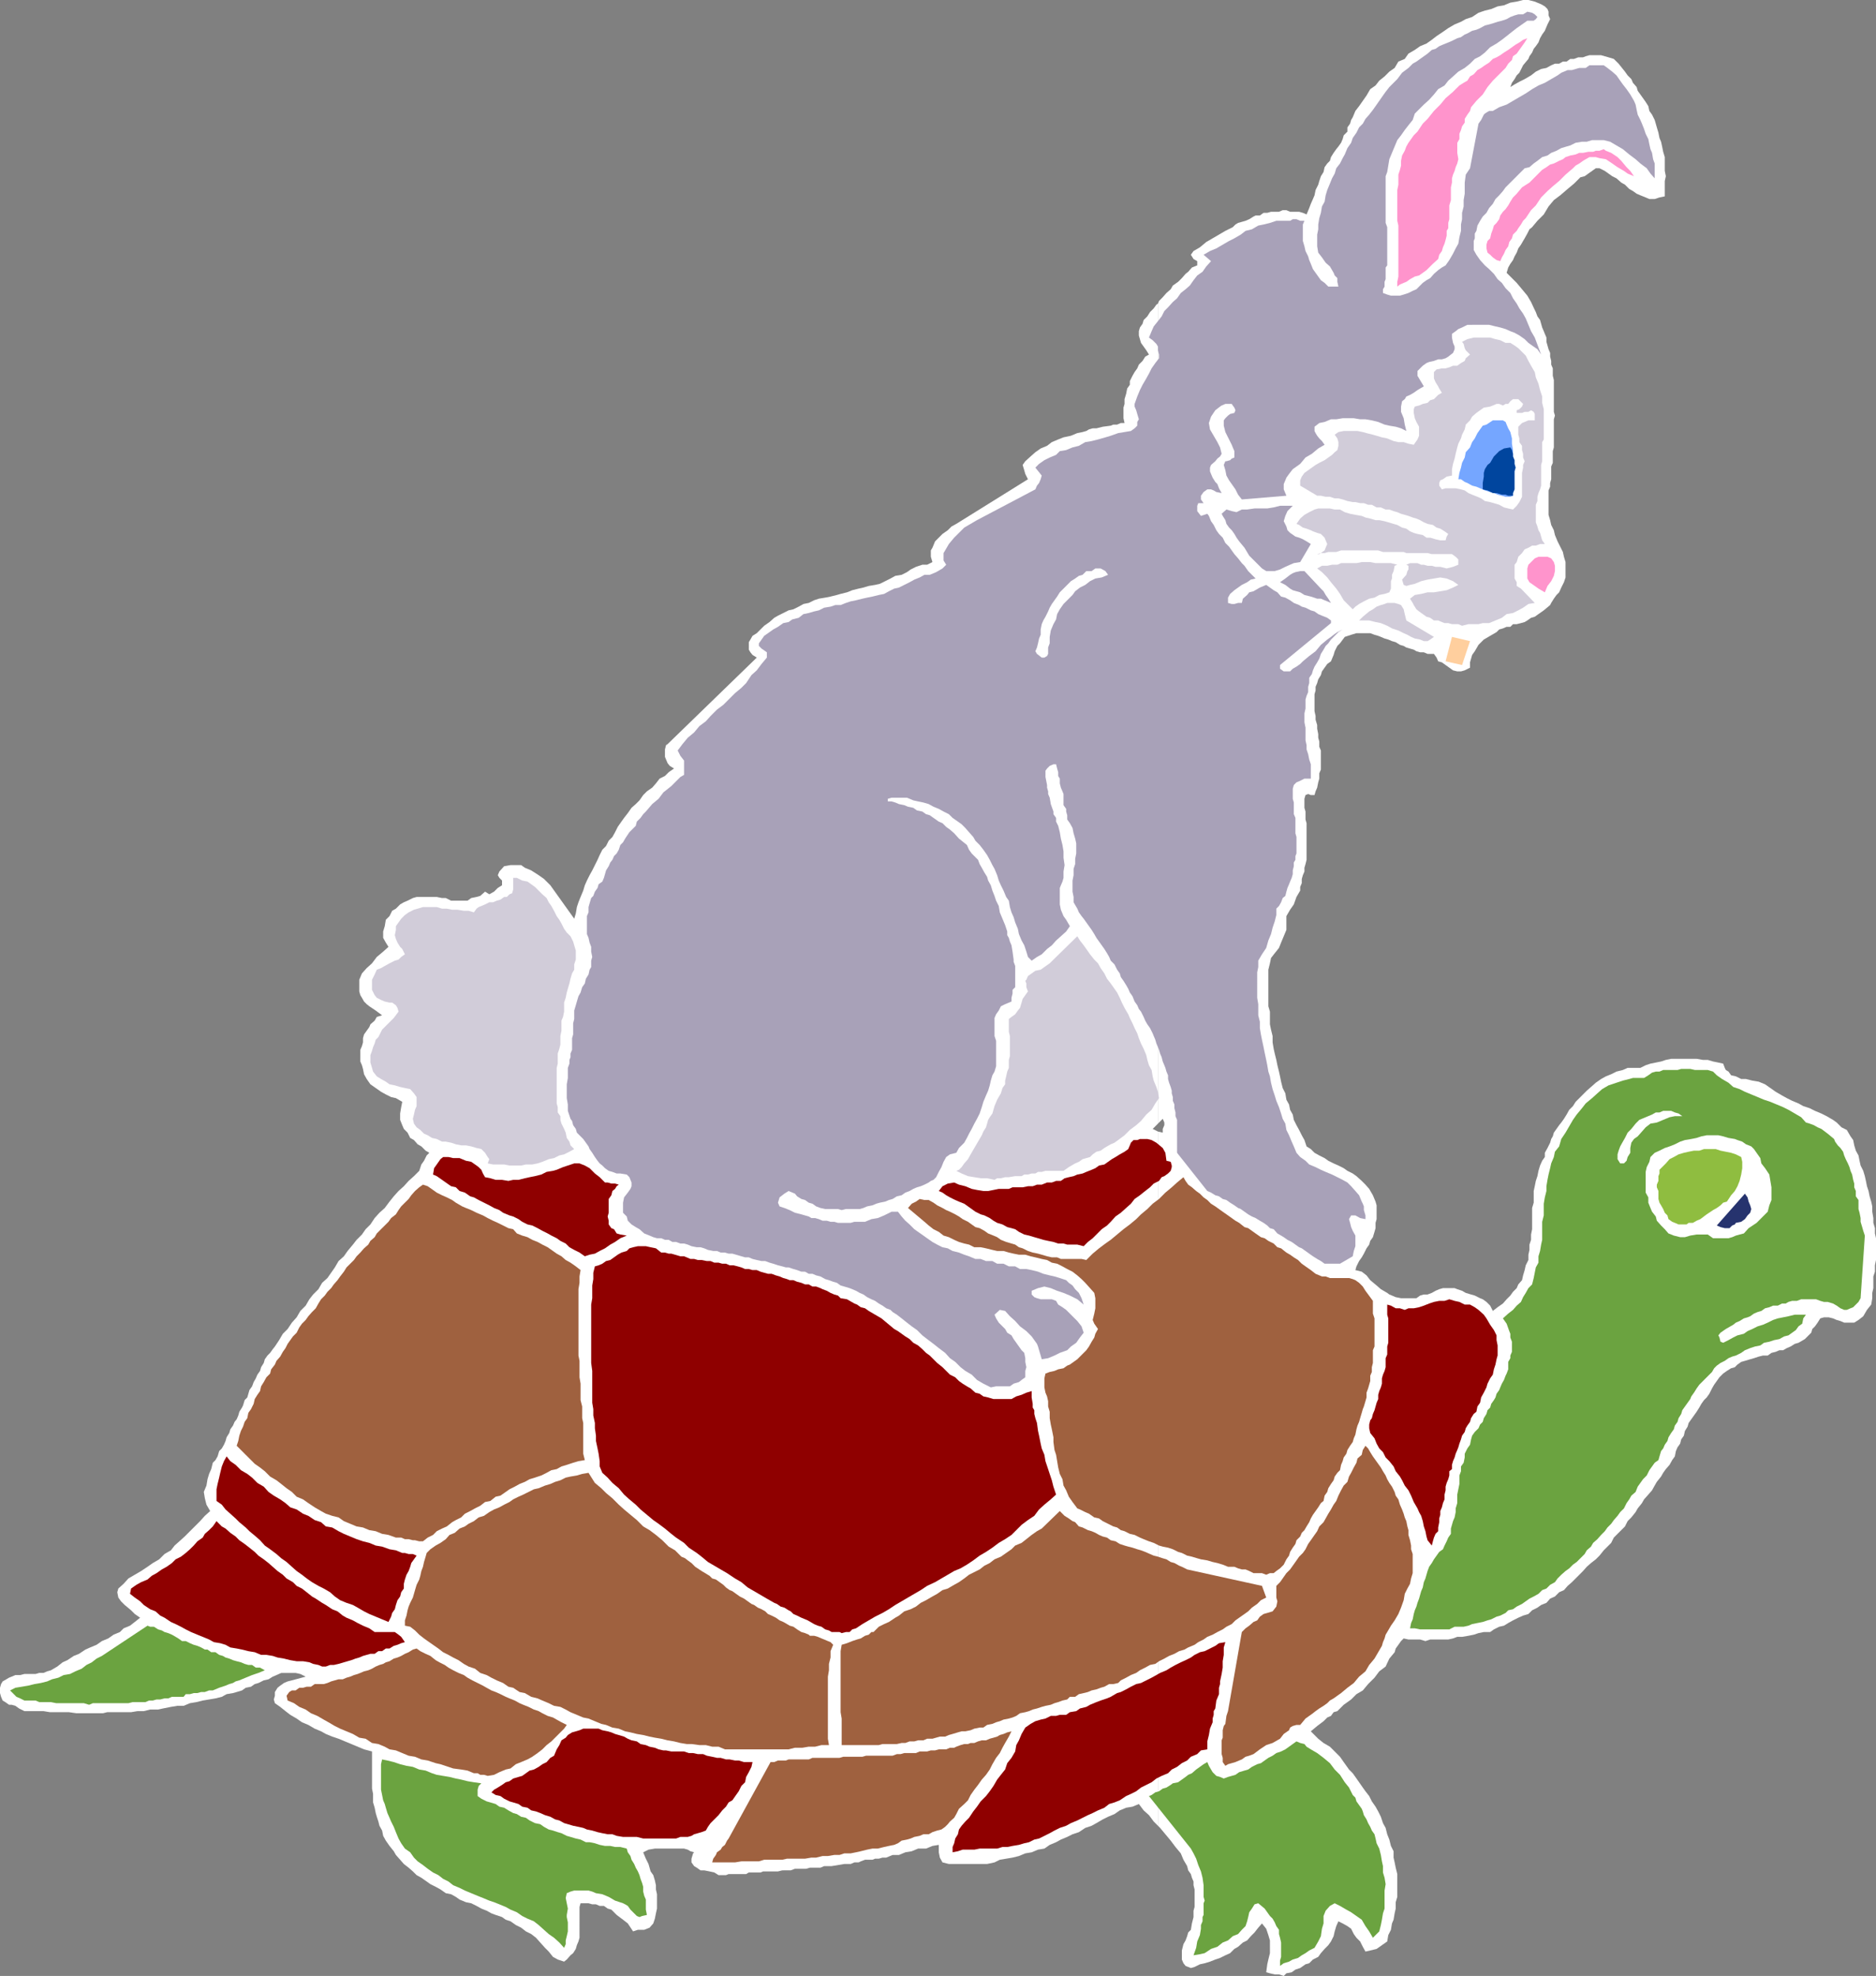 <svg xmlns="http://www.w3.org/2000/svg" width="353.5" height="372.301"><rect width="100%" height="100%" fill="#808080" stroke="none"/><path fill="#fff" d="m218.2 344 .398.402 2 2.399.902 1.199 1 1.203.5 1.2.7 1.199.198.8.5.7.2.699.3.699v.703l.2.797v3.3l-.2.7v1.203l-.3 1.2-.2 1.199-.5.5-.199.699-.3.8-.399.7-.3 1.199v1.703l.3.7.398.5 1 .398.7-.2 1-.5.902-.199 1-.3 1-.399.898-.3 1-.5.899-.403.8-.797.7-.402.902-.801.801-.398.7-.801.698-.7.7-.898.699-.8.8 1 .403 1.199.297 1V368l-.297 1.203-.203.899-.2 1.5.7.199.902.199H241l.898.3.5-.5 1-.198.7-.5.902-.301 1-.7.7-.199.698-.699 1-.5.5-.703.7-.797.699-.703.5-.7.5-1 .203-.898.297-1 .402-.902.801.402.898.5.7.5.5 1 .5.7.699.699.5 1 .5.902.902-.203 1.2-.297 1-.703 1-.7.199-1.198.5-1 .199-1.2.3-.699.2-1.203.203-.898v-1.2l.297-1v-4.3l-.297-1.2-.203-1-.2-.902v-1.2l-.5-1-.3-1.198-.399-1-.3-1.2-.5-.902-.399-1.2-.5-1-.5-.898-.699-1-.5-1-.703-.902-.5-.7-1.399-2-.5-.698-.699-.7-1-1.402-.699-1-1-1-.902-.898-1.2-.7-1-.8-1.398-1.399 1.2-1 1.198-.902.7-.7.699-.3.5-.7.703-.199 1.2-1.199 1.398-1 1-1 1.199-.703 1-1.2 1.203-1.198.898-1.2 1.2-.902.699-1.5 1-1.2.203-.698 1-1.399.5-.5.898.2h2.2l1 .3.902-.3h3.398l.899-.2.8-.3h.903l1.2-.2 1-.203.898-.297 1-.203h1.199l.703-.5 1-.5.898-.2.801-.5.899-.5 1-.5.902-.398 1-.3.7-.7 1-.5.698-.5 1-.402.7-.797.902-.402.797-.801.902-.398.7-.801.8-.7 1.399-1.398.699-.703.703-.797.797-.703.902-.7.7-.698.8-1 1.399-1.399.5-1 .699-.703.703-.7.7-.698.5-1 .698-.7.801-1 .399-.699.8-1 .399-.703.8-.898.7-.801.5-.899.402-.699.801-1 .398-.703.5-.7.7-.8.5-.898.5-.7.199-1 .3-.699.5-.703.2-.797.5-.703.203-.898.5-.801.2-.7 1-1.398.5-.703.5-.797.398-.703.5-.7.5-.5.5-.698.5-1 .402-.7.5-.699.5-.703.7-.7.698-.5.801-.5.7-.198.5-.5.699-.5.699-.2 1-.3.703-.2.898-.3.801-.2h.899l.699-.5.8-.199.7-.3H336l.7-.403.698-.297.801-.5.7-.203 1.199-.7 1.199-1.198.203-.7.5-.5.5-.699.5-.8.7-.2h.898l.8.2.7.3.699.2.703.3h1.898l.801-.5.899-.703.699-1.2.8-1 .2-1.198v-1l.203-.899V240.5l.297-.898v-1.2l.203-1v-4.101l-.203-.899v-1l-.297-1v-.902l-.203-1.2v-1l-.2-.898-.3-1-.2-1-.3-.902-.2-1-.199-.898-.3-1-.5-1-.2-.899-.199-1-.5-.902-.3-1-.2-1-.5-.7-.699-1.199-1-.5-.902-.902-.7-.5-1.199-.7-1-.5-1.199-.5-1-.5-1.203-.398-.899-.5-1.199-.5-1-.5-.902-.5-1.2-.699-1-.703-1-.7-1.199-.5-1.199-.198L329 203.3h-.902l-1-.5-.899-.2-.5-.699-.5-.3-.199-.399-.3-.8-.903-.2-1-.203-1-.297h-.899l-1.199-.203h-4.8l-1 .203L313 200l-1 .203-1 .2-.902.3-1 .5h-2.399l-.902.399-1.2.3-1 .5-1 .399-.898.5-1 .699-.902.8-.797.7-2.102 2.102-.5.8-.699.7-.5.898-.5.8-.5.7-.402.5-.5.703-.5.7-.2.699-.3.5-.2.699-.5 1-.5.902V218l-.5.703-.398.899-.3 1-.2 1-.3.898-.2 1-.199.902v2.2l-.3 1v4l-.2 1v1l-.3.898v1l-.2.902v1l-.5 1-.203.899-.297 1-.203.902-.7.797-.3.703-.7.7-.5.699-.699.699-.699.8-1 .7-.902.699-.5-1-.7-.7-.699-.5-.5-.198-1-.5-.699-.2-1-.3-.699-.399-.902-.3-.5-.2h-2.2l-.699.2-.699.3-.703.399-.797.3h-.703l-.7.2-.699.5H264l-1-.2-.703-.3-.5-.2-.399-.3-1.199-.7-.8-.699-1.2-1-.699-.902-.902-.7-1.2-.3.2-.7.5-1 .5-.699.402-.699.5-1 .5-.703.2-.7.5-.698.3-1 .2-.7v-1l.198-.699v-2.601l-.199-.7-.5-1.199L258 224l-.703-.797-.7-.703-1-.898-.699-.5-1-.5-.699-.5-1-.5-.902-.399-1-.5-.7-.5-1-.5-.898-.5-.699-.703-.8-.5-.403-1.2-.5-.898-.5-1-.5-.902-.5-1-.2-1-.5-.898-.199-1-.5-.899L242.2 206l-.5-1-.3-1.2-.2-1-.199-.898-.3-1.199-.2-1-.3-1.203-.2-.898-.203-1.2v-1.199L239.5 194l-.203-1v-2.398l-.297-1v-6.899l.297-1.203.203-1 .7-.898.8-1 .398-1 1-2.399v-2.601l.7-1.2.699-1 .5-1.402.703-1.2v-.698l.297-.7v-.8l.203-.7.297-.699v-.703l.203-.7.2-.8v-6.898l-.2-.7v-1.5l-.203-.699V150.5l.203-.7.5-.198.5.199h.7l.198-.7.301-.699.2-1 .199-.699v-1l.3-.703v-3.598l-.3-.699v-1l-.2-.703v-.7l-.199-1v-.698l-.3-1v-.7l-.2-.902v-3.2l.2-.698v-.7l.3-.699.2-.703.5-.797.199-.703 1-1.398.699-.5.5-1.2.203-.699.5-1 .5-.5.898-1.203 1.2-.398 1-.301h2.601l.801.3.7.2.5.199.698.3.7.2.699.3.703.2.797.5.703.203.5.297.7.203.698.2.5.3.7.2h.699l.703.3h1.2l.5.7.3.699.7.199 2.097 1.5.8.199h.7l.703-.2 1-.5v-1l.398-1.398.5-.699.7-1.203 1-1 1.199-.7 1.203-.698.5-.5.7-.2.698-.3h.7l.5-.5h.699l.8-.2.7-.199.5-.3.703-.5.7-.2.698-.5 1-.703 1.2-1 .199-.398.5-.801.5-.7.5-.5.402-.898.5-1 .301-.902v-2.899l-.3-1-.2-.902-1-2-.5-1.2-.203-.898-.5-1-.2-.902-.3-1v-4.598l.3-.699V91l.2-.7v-2.398l.3-.699V85l.2-.7V79l.203-.7-.203-.698v-6l-.2-.801v-1.399l-.3-.699V68l-.2-.797V66.5l-.3-.7-.399-1.398v-.8l-.3-.7-.2-.5-.3-.699-.2-.703-.199-.7-.5-.698-.3-.801-.2-.399-.699-1.5-.703-1.199-1-1.203-1-1.2-1.899-1.898.301-1 .399-.699.5-.703.3-.7.399-.698.3-.801.5-.7.403-.699.297-.5.5-.902.402-.797.5-.402 1-1.2 1.2-1.199.898-1.5 1-1.199 1.203-.902 1.398-1.2 1.2-1 1.199-1.199.8-.199.7-.5.703-.5.7-.5h.698l1 .5 1.399 1 .8.399.903.8.7.399.8.8.7.399.698.5.7.3 1 .403.699.297h1l.902-.297 1-.203v-2.898l.2-.899-.2-1v-2.601l-.3-1-.2-1-.199-.899-.3-.703-.2-1-.3-1-.2-.7-.203-.698-.5-1-.5-.7-.2-.902-.5-.797-.5-.703-1-1.398-.199-.7-.699-.8-.3-.7-.7-.699-.5-.703L305 12l-.902-.898-1-.301-1.399-.399H299.5l-.703.2-.5.199h-.899l-.8.3h-.7l-.699.5h-.699l-.703.399H293l-.703.3-.899.5-1 .2-1 .5-.898.703-1.203.7-1 .5-.899.5-.8.5.3-.801.5-.7.399-.699.5-.5.703-1.402 1-1.2.2-.5.5-.699.3-.699.398-.5.5-.703.301-.797.399-.703.5-.7.5-1.198.5-1-.301-.7v-.699l-.2-.5-.5-.5-.699-.402L289.2.3 288 0h-1l-1.203.3-1.2.2-1.199.5-1.199.203-1.199.5-1.203.297-1.2.402-1.199.801-1.199.399-.902.5-1.2.5-1.199.699-1 .699-1.199.8-.902.7-1 .703-1.2.5-1 .7-1.199.699-.699 1-1.199.5-.703 1.199-1 .699-.899.902-1 .801-.699.899-1 .699L257.5 18l-.703 1-.7 1-.699.902-.5 1.2-.3.5-.2.699-.5.699v.8l-.699.7-.199.703-.3.7-.5.699-.403.5-.5.699-.5.8-.2.7-.5.5-.5.699-.199.902-.5.801-.3.899-.2.699-.5 1-.199 1-.3.699-.399.902-.3.801-.5 1.2-.7-.301-.703-.2h-1.7l-.699-.3h-.699l-.699.3h-1.5l-.703.2h-.7l-.699.5h-.8l-.399.199-.8.5-.7.3-.699.2-.703.199-.5.3-.5.5-1.399.7-1.199.703-1.199.7-1.203.699-1.2 1-1.199.699-.5.699.5.8.7.403V50l-1 .402-.7.801-.5.399-.699.8-.699.7-1 .699-.402.699-.801.703-.7.797-.699.703-.199.5v154.5l.899-.902.3.699v.5l-.3.703v.7l-.899-.2V344"/><path fill="#fff" d="m218.2 213.203-1-.5 1-1v-154.5l-.302.2-.5.699-.699.699-.5.8-.699.7-.203.699-.5.703-.2.7v.8l.2.7.203.699L216 66l.5.8-.703.403-.5.797-.7.703-.3.7-.5.699-.399.699-.5 1v.699l-.5.703-.199 1-.3 1v.899l-.2.699v2l.2.902h-.7L210.5 80h-.703l-.5.203-1.5.2-1.2.3h-.699l-.699.2-.5.3-.699.2-1 .199-1.203.5-1.399.3-1 .399-1.199.5-.902.699-1.2.5-1 .703-.898.797-1 .902-.5.7.301 1 .2.699.5 1-13.5 8.402-.903.5-.7.7-1 .699L176.2 102l-.5 1.203-.3.5v1.2l.3 1-1 .5h-.902l-1.2.398-1 .5-.699.5-1 .5-1.199.199-.902.5-2 1-.899.203-1.199.2-1 .3-.902.2-1.2.3-1 .399-1.199.3-.699.2-1.199.3-1 .2-1.203.199-.899.3-1 .5-1 .2-.898.5-1 .5-.902.199-2 1-.7.402-.898.801-1 .7-.703.699-.7.699-.8.5-.399.699-.3.5v1.402l.3.5.399.5.8.5-16.8 16.301-.297.2-.203.8v1.399l.203.5.297.699.402.5.801.5-1 .699-.703.703-1 .5-.7.899-.699.8-1 .7-.699.699-.699 1-.703.699-.797.703-.703 1-.7.899-.5.699-.699 1-.5 1-.5.902-.699.7-.5 1-.699.699-.5 1-.402.898-1 2-.5.902-.5 1-.399.899-.3 1-.5 1.199-.399 1-.3.902-.2 1.2-.3 1-4.5-6.301-1.2-1.2-1-.699-1.402-.902-1.2-.5-.699-.5h-2l-1.199.203-.902 1-.301.7.3.5.5.5v.898l-.8.5-.7.699-.898.5-.8-.5-.899.8-.703.2-1 .203-.7.5H85l-1-.5h-.703l-1-.203H78.5l-.703.203-1 .5-.7.297-.699.402-.8.801-.7.399-.5 1-.699.699-.199 1.199-.3 1v1.203l.5.899.5.8-1 .899-1.2 1-.902 1.199-1 .902-.899 1-.5 1.2v2.199l.2.699.3.5.399.703.5.5.5.399 1.199.8 1.203.899-1 .3-.402.7-.801.699-.2.5-.5.703-.5.7-.199.699v.8l-.199.7-.3.699V200l.3.703.2.7.199 1 .5.898.699 1 1 .699 1 .703.902.5 1 .5.899.2 1.199.699-.2 1-.199 1.199V211l.399 1 .3.703.7.7.5 1 .703.398.7.8.698.399.801.8.7.403-.5.5-.5 1-.5.7-.399 1.199-1 1-1 .898-.902 1-1 .902-.899 1-.8 1-.899 1.2-1 .898-.902 1-.801 1.203-.899.899-.699 1-1 1-.699.898-1 1.203-.703 1-1 .899-.7 1.199-1.398 2-1 .902-.699 1.2-1 1-.703.898-.7 1.199-1 1-.699 1.203-.898 1-.8 1.2-.903.898-.7 1.199-.8 1.203-.399.5-.5.7-.5.5-.5.699-.199.699-.5.8-.199.7-.5.699-.3.703-.403.7-.297.8-.5.7-.203.699-.2.699-.5.5-.3 1-.2.402-.5.797-.199.703-.3.7-.399.5-.3.699-.5.699-.2.699-.5.8-.199.7-.3.703-.403.7-.5.5-.297 1-.402.699-.5.5-.301 1.199-.399.902-.3 1-.2 1.2-.5 1.199.2 1.199.3 1.199.7 1.203-1 .899-.899 1-1 1-.902.898-1 1-1 .902-.899.801-.699.899L31 292.8l-1 1-1.203.699-1 .703-1.2.797-1.199.703-1.199.7-.902 1-1 .898-.2.699.2 1 .5.703.703.7 1.2 1 .698.699 1 .699-1 .8-.898.7-1.203.5-.7.699-1.199.5-1 .703-1.199.5-1 .7-1.199.5-.902.398-1.2.8-1 .399-1.199.8-.902.403-1 .797-1.2.703-.699.2-.699.3h-.8l-.7.2H4.598l-.801.199h-.899l-.699.3-.5.2-.5.3-.699.399-.3.5-.2.7v1l.2.703.3.7.5.3.7.5h.5l.698.2.7.5 1 .5h3.601l1.2.199H13l1.398.199h5l.801-.2h4.5l1.2-.199h1.199l1.199-.3h1.5l.902-.2 1.5-.3 1.2-.2h1.199l1.199-.5 1.203-.199 1.2-.3 1.198-.2 1.2-.203 1.199-.297.902-.5 1.2-.203.699-.2 1-.3.699-.5 1-.2.703-.5.7-.198 1-.5.898-.2.8-.5.7-.3.902-.399h2.7l.898.2 1 .5-2.598.699-.8.199-.7.3-.703.5-.5.399-.5.8v.7l-.2.703.2.7 1 .699 1 .8.902.7 1.2.699 1 .699 1.199.5 1.199.703 1.203.5.898.5 1.2.5 1.199.399 1.203.5 3.598 1.5 1.5.398v7l.199 1v1.602l.3 1 .2 1 .203.699.297.902.203.797.5.902.2 1 .5.899.698 1 .801 1 .399.699.8.902.7.801.902.7.797.699.703.699.898.5 1 .699.7.5 1 .5.902.5 1 .703 1 .2.898.5.7.5 1.199.5 1 .199 1 .5.902.5 1 .398.899.5.8.3 1.2.403.699.5.902.297 1 .703 1 .5.899.7 1 .5.902.699.797.898.902 1 .7.703.8 1 .899.5 1.199.399.5-.399.703-.8.5-.403.5-.797.2-.703.3-.7.2-.698V359.3l.198-.7h1.5l.7.2h.699l.703.3h.797l.703.5.7.2 1 1 1.198.902.899.7 1 1.5.902-.301h1.2l1-.399.699-.8.3-.903.2-1 .199-.898v-2.7l-.2-.902v-.797l-.199-.902-.3-1-.5-.7-.399-1.398-.5-1-.3-.703-.2-.5 1-.5 1.2-.2h5.5l.699.2.5.3.699.2-.2.203-.3 1v.7l.5.699.5.3.703.5h.7l1 .2.898.199.8.5h1.399l.5-.2h3.3l.5-.3h2.2l.5-.2h2.8l.801-.199H149l.797-.3h2.101l.7-.2h2l.699-.3h1.402l2.399-.399h1.199l.703-.3h.797l.402-.2.801-.3h1.398l.5-.2h.7l.699-.203H167l1.2-.5h1.198l1.2-.5 1.199-.2 1.203-.5h1.5l1.2-.5 1.198-.198V349l.2 1 .5.902 1.199.301H186l1.398-.3 1-.5 1.2-.2 1.199-.203 1.203-.297 1.2-.5 1.198-.203 1.2-.5 1.199-.2 1-.698 1.203-.5.898-.5 1.2-.5 1-.5 1.199-.399 1.203-.8 1.2-.403.898-.5 1.199-.7 1-.5 1.203-.5 1-.698 1.2-.5 1.198-.2 1.2-.5.902 1.2 1 .898.898 1.203.801.797V213.203"/><path fill="#a8a1b8" d="m289.7 3.203-.302.399-.398.3h-1.203l-2 1.399-.899.699-1 .8-.898.7-1 .703-1.203.7-1 1-.899.699-1 .5L277 12l-1 .8-1.203.7-1 .902-.899.801-.699.899L271 16.8l-.8 1-.903 1-1 .902-1.7 1.7-.398 1.199-.8 1-.7.898-.699 1-.703.902-1.5 3.598-.2 1.203-.199 1.2-.3.8V42l.3.8V50l-.3.402v2.2l-.2.5V54l-.3.5v.703l.8.297.7.203h1.699l.703-.203.898-.297.801-.402.7-.301 1.199-1.2.699-.5.703-.398.7-.8.8-.7.7-.5.698-.402.7-1 .699-1.2.5-1 .5-.898.203-1.199.297-1.203v-1.2l.203-1v-1.198l.297-1.2v-1.199L276 36.5v-2.098l.2-1.5.8-1.199 1.598-8.402.5-.7.5-1 .199-.199.3-.199.5-.3h.7l1.203-.7 1.398-.5 1.2-.703 1.199-.7 1.203-.698 1.2-.801 1.198-.7 1.2-.5 1.199-.699 1.203-.699.7-.5.5-.203.698-.297h.801l.7-.203.699-.2h1.199l.703-.5h2.7l.698.5.899.7.8.703.7 1 .5.7.703.898.7 1 .698 1.199.301.703.2 1 .199.899.5 1 .3.699.399 1 .3.902.5 1 .2 1 .203.899.297.699L311.5 30l.297.8v2.802l-.797-.899-.703-1-1.2-.902L308.2 30l-1.2-.898-1.203-1-2.399-1.399-1.199-.3H300l-1 .3h-.902l-1.2.2-1 .5-.699.199-1 .3-.902.5-1 .399-.7.5-1 .3-.898.7-.699.5-.8.699-.903.203-3.598 3.598-.5.699-.699.8-.703.7-.5.902-.7.801-.5.899-.699.699-.5.8-.5.899-.199 1-.3.5v.902l-.2.5v1.7l.5.898.7 1 .898 1 .8.703.903.899.7 1 .8.699.7 1 .898.902.5 1 .699 1 .5.899.703 1 .5.898.5 1.203.5 1.2.7 1.199 1.198 3.199-.699-1-1-.7-.699-.5-.703-.699-1-.699-.899-.5-.8-.3-.899-.403-1-.297-.902-.203-1.2-.297H276.5l-1 .5-.703.297-.5.402-.7.5v.7l.2 1 .3.699v.5l-.3.699-.399.3-.5.403-.5.297-.699.203H271l-.8.297-.903.203-.5.2-.7.5-1 1v.898l1.2 2-.7.402-.5.297-.699.5-.699.402-.699.301-.3.5-.5.399-.2 1v1l.5 1.199.2 1.199.3 1.203-1-.5-1-.3-1.203-.2-.899-.203-1.199-.5-1.199-.297-1.203-.203h-1l-1.2-.2H253l-1.203.2h-1l-1.2.5-1 .203-.898.7v.8l.2.399.3.5.399.5.5.5.5.699-1.2.699-1.199 1-1.199.703-1 1.2-1.402 1-.7.898-.5.699-.199.5-.3.703v1l.5 1.2-8.399.699-.703-.899-.5-1-.7-1-.5-.703-.5-.898-.199-1-.3-1 .3-.7h.2l.699-.199.3-.3.5-.2V85l-.3-.7-.2-.5-1.199-2.398-.3-1.199v-1l.3-.402.5-.5.399-.301.8-.2.2-.5-.2-.5-.3-.398-.2-.3h-1.199l-.699.3-.3.2-.899.699-.8 1.199-.403 1.203.203 1.2 1.398 2.398.5 1 .301 1.199-.3.5-.5.402-.399.5-.8.7-.2.5v.699l.2.5.3.699.5.8.398.403.301.797.5.902-1-.199-.5-.3-.5-.2h-.699l-.703.5-.5.7v.699l.5.699h-1l-.2.5v1l.7.902 1.203-.402.297.402.402 1 .5.7.5 1 .5.699.7.699.5 1 .699.699.5.703.5.7.699.8.703.899.5.5.7 1 1.398 1.398-.899.203-.699.5-1 .5-.703.5-.7.5-.8.7-.399.699v1l.7.199h.5l.699-.2H234l.2-.8.8-.7.398-.5.801-.199 1.2-.699 1.199-.5.699.5.703.5.7.399.698.8.801.2.899.5.699.5 1 .398.5.3.703.2 1 .5.7.203.698.5.7.297 1 .402.699.5v.5l-9.598 7.899V126l.7.5h1.199l.5-.5.699-.398.703-.5.5-.5 1.2-1 1.198-.899 1-1.203 1.2-1 .699-.5.5-.398.703-.5 1-.5-.8.5-.7.699-.703.699-.5.703-.5.5-.399.7-.5.8-.3.899-.399.699-.5.8-.3.7-.2.699-.5.703v1l-.199.7v1l-.3.699-.2.699v1.699l-.203.902v1.7l.203 1v2.398l.2.902v.801l.3.899.2 1 .3.898v2.703h-1.203l-1 .5-.5.2-.5.5-.2.699v1.898l.2.703v2.2l.3.699V157l.2.703v3.098l-.2.5V162l-.3.5v.703l-.2.797v.703l-.199.7-.3.699-.2.5-.3.699-.2.699-.199.8-.5.403-.3.797-.399.703-.5.5v1.2l-.3 1.199-.403 1.199L239.5 176l-.5 1.203-.402 1.399-.801 1.199-.7 1.199v1.203l-.199 1V188l.2 1.203v2.098l.3 1.199v1.203l.2 1.2.199 1 .3 1.398.2 1 .3 1.402.2 1 .203 1.2.297.898.203 1.199.297 1.203.402 1.2.301 1 .5 1.199.398 1.199.301 1 .5.902.2 1.2.5 1 .5 1.199.398.898.5 1.203.703.797 1 .703.7.7 1.198.5 1 .5.899.398 1.203.5 2 1 .898.5.7.699.8.902.7.801.5 1.2.199.398.203.5V228l.297 1v.703l-1-.203-.899-.5h-.8l-.399.703.2.7.199.8.3.7.5.898v2l-.3.902-.2 1-2.398 1.399h-2.902l-.7-.5-.699-.399-.8-.5-1.399-1-.703-.5-.5-.203-1.399-1-.8-.398-.7-.5-.5-.301-.699-.399-.699-.8-.703-.2-.5-.5-.7-.5-.699-.402-.8-.5-.7-.297-.699-.402-.699-.5-.703-.5-.5-.2-.7-.5-.8-.5-.7-.5-.699-.199-.699-.5-.699-.199-.8-.5-.7-.3-5.703-7.2V211l-.297-.7v-.698l-.203-.801v-.7l-.297-.699v-.699l-.203-.703v-.5l-.2-.7-.3-.8-.2-.7v-.698l-.3-.7-.2-.699-.199-.5-.3-.703-.2-.797-.3-.703-.2-.7-.199-.5-.3-.698-.2-.7-.3-.699-.2-.5-.5-1-.5-.703-.402-.7-.297-.698-.5-1-.402-.5-.301-.7-.5-.699-.399-1-.5-.703-.3-.7-.399-.698-.5-.801-.5-.7-.199-.699-.5-.699-.5-1-.703-.703-.297-.7-.402-.698-.5-.801-1.5-2.098-.399-.703-.5-.797-.5-.703-1-1.398-.402-.5-.5-.7-.297-.699-.703-1.203v-1l-.2-1v-2.098l.2-1v-1.199l.3-.902v-1l.2-1v-1.899l-.2-.902-.3-1-.2-1-.5-.898-.5-.7v-.8l-.199-.7v-.5l-.5-.699v-2.101l-.199-.5-.3-.7-.2-.8v-.899l-.3-.5v-.703l-.2-.7-.199-.8h-.5l-.703.3-.5.5-.297.403v1.2l.297 1.5v.5l.203.699v.5l.297.699.203 1.199.5 1.402v.5l.5.7v.699l.398.8.301 1.2.2 1.199.3 1.203.2 1.2v1.199l.199 1.398-.2 1.203v1.2l-.199.699-.3.699-.2.5v3.101l.2 1 .5 1.2.5.699.699 1.199-.7 1-1 .902-.898.801-.8.899-.903.699-1 1-.899.5-1 .699-.699-.7-.3-1-.399-1.198-.5-.899L192 176l-.203-1-.5-1.2-.297-1-.402-.898-.301-1-.2-1.199-.5-.703-.5-1.2-.5-1-.398-.898-.3-1-.5-1.199L187 163l-.5-1-.5-.898-.703-1-.7-.899-.8-.8-.399-.7-.8-.902-.7-.801-.699-.7-.699-.5-1-.698-.703-.7-1-.5-.899-.5-1-.402-.898-.5-1-.297-1-.203-.902-.2-.7-.3-.5-.2H168l-.703.2v.5H168l.7.203.698.297 1 .203.7.297 1 .203.699.5 1 .2.703.5.7.199.698.5 1 .699.7.3.699.7.703.5.797.699.902 1 1.5 1.203.399.899.5.699 1.199 1.199.3.8.403.7.5.902.5.801.2.7.5.898.3 1 .398 1 .301.902.5 1 .2 1.2 1 2.398.398 1.199v.703l.3.5.2.7.3.699.2 1.199.203 1.5v.402l.297.797v4l-.5.5v.703l-.2.797v.703l-1.199.5-.8.399-.399.8-.5.7-.3.699v3.402l.3.899v4.8l-.3 1-.399.7-.3 1-.2.898-.3 1-.403.902-.5 1.2-.297 1-.402 1.199-.5 1-.5.902-.5 1-.5.899-.399.8-.5.899-1 1-.5.902-1.199.297-.703.5-.5.902-.399 1-.5.899-.5 1-.5.5-.5.199-.398.3-.8.403-.7.297-.703.203-.7.297-.699.402-.8.301-.7.5-.898.2-.8.5-.7.199-.703.3-1 .2-.7.199-.699.3-1 .2-.699.3-.699.2h-2.602l-.8.199-.7-.2H155.5l-.902-.198-.801-.301-.7-.5-.699-.2-.699-.5-.699-.199-.8-.5-.403-.5-1.2-.5-.8.5-.899.7-.3 1 .3.699.899.3 1 .399 1 .5 1.203.3 1.398.403.5.297h.7l.699.203.703.297h.797l.703.203h.7l.698.2h2.399l.703-.2h2l1.2-.5 1.198-.203 1.2-.5 1.402-.7h1.2l.698.903.7.797.8.703.899.899.703.5 1 .699.7.5 1 .699.898.5 1 .5 1 .203.902.5 1.2.297 1 .402.898.301 1.199.5h1l1 .399H187l.898.5h1.2l1 .5h1.199l.902.5h1.2l1 .199 1.199.3 1 .399 1.199.3.902.2 1 .3 1.2.403.5.5.699.5.5.7.699.699.5 1 .402 1.199-1.199-1-1.402-.7-1.2-.5-1.199-.398-1.199-.5-1.203-.3-1.2.3-1.199.5v.7l.5.5.5.199.7.199h2.101l.801.3.398.7.801.5.7.5.699.699.699.703.703.7.797 1 .402 1.199-.699.898-.703 1-1 .703-.7.7-1.398.5-1 .5-1.199.5-1.203.199-.2-.7-.3-1-.2-.699-.199-.5-.5-.703-.5-.7-1-1-1.199-.898-.902-1-1-.902-.899-1-1-.2-1 .903.301.7.5.8 1.2 1.2.398.699.8.5.403.699.5.699.5.703.5.7.5.5.2 1v.699l.198 1-.199.699v1.199l-.699.5-.5.402-1 .301-.703.5h-2.598l-1 .2-1.402-.7-1.2-.703-1-1-1.199-.7-.898-.698-1-1-1-.7-.902-1-1.2-.902-1-.797-1.199-.902-.902-.7-1-1-1-.699-.899-.699-1-.8-.898-.7-.8-.5-.403-.402-.797-.301-.703-.5-.7-.398-.699-.5-.699-.301-.8-.399-.7-.5-.699-.3-.703-.399-.7-.3-.5-.2-1-.3-.699-.2-.699-.5-.699-.203-.8-.297-.7-.203-.902-.5-.801-.2-.7-.3h-.699l-.699-.398H151l-.8-.301-.7-.2-.902-.3h-.5l-.7-.2-.8-.199-.899-.3-.699-.2-.8-.3h-.7l-.902-.2-.801-.199-.7-.3h-.699l-.699-.2-1-.3-.699-.2h-.703l-.7-.203h-.8l-.7-.297h-.699l-1-.203-.699-.297L132 235h-.703l-1-.2-.7-.3-.699-.2h-.699l-.8-.3h-.7l-.699-.398h-.703l-.7-.301h-.8l-.7-.2-.699-.3-1-.399-.898-.8-.703-.399-.797-.5-.703-.703-.2-.797-.699-.703v-1.898l.2-1 .699-.899.5-.703.203-.5v-.7l-.402-1-.5-.5-1.2-.198h-.699l-.8-.301-.7-.2-.699-.5-.5-.5-.5-.398-.402-.5-.5-.703-.5-.797-.5-.703-.2-.5-1-1.398-1.199-1.2-.199-.699-.5-.703-.203-.797-.297-.402-.5-1.5v-1.2l-.203-1.199v-2.601l.203-1.2v-1.898l.297-.8v-.7l.203-.5v-.703l.297-.7v-2.198l.203-.7v-2.101l.2-.801v-1.598l.3-1 .2-.699.3-1 .398-.703.301-1 .5-.7.2-.898.5-.8.199-.899.3-.5V181l.2-.7-.2-1v-.898l-.3-.8-.2-.899-.3-.703v-3.398l.3-.7v-1l.2-.699.3-1 .399-.402.3-.801.5-.7.2-.698.703-.5.297-.7.203-.699.2-.703.5-.797.3-.703.398-.5.301-.7.5-.5.399-.698.3-.899.5-.5.399-.703.8-1.2 1.2-1.198.203-.801.7-.7.5-.699.5-.5 1.198-1.402 1.2-1 .902-1.2 1.5-1.198 1.7-1.7.698-.402v-2.7l-.699-.898-.5-1 .899-1.199 1-1.203 1.199-1 1-1.2 1.203-.898.898-1 1.2-1.199 1.199-.902 1-1 1.203-1.2 1.2-1 .898-.898 1-1.5 1-.902.902-1.2 1-1.199v-1l-.703-.5-.297-.199-.5-.5v-.5l.297-.402.703-1 1-.7.7-.5.898-.5 1-.699 1-.199.699-.5 1.203-.3.898-.7 1-.203 1-.297.899-.203 1-.5 1.203-.2.898-.3h1l1-.398.899-.301 1-.2 1.203-.3.898-.2 1-.199 1.2-.3 1-.2.902-.5 1-.5.898-.199 2-1 .899-.5 1-.402.902-.5h1l1.2-.5 1.199-.7.699-.699-.5-.8v-1.399l.3-.5.7-1.203 1-1.2.902-.898 1-1 1.2-.699 1.199-.703 11-5.797.3-.703.399-.5.3-.7.2-.698-1.2-1.5.7-.7 1-.699 1-.5 1.203-.5.7-.703 1.198-.2 1.2-.5 1.199-.3 1.203-.7 1.2-.198 1.198-.301 1.399-.399 1-.3 1.402-.5 2.399-.399.699-.5.5-.5V79.5l.3-.5-.3-1-.2-.7-.3-.698v-.5l.5-1.399.5-1.203.5-1 .703-1.2.5-.898.5-1 .7-1 .698-.902v-.7l-.199-.8v-.7l-.3-.5-.7-.698-.699-.5.5-1.2.398-.902.801-1 .7-.898.5-1 .699-.7.902-1 .797-.699.703-1 .898-.703.801-.7.7-1 .699-.898 1-.699.699-1 .902-1L226.797 48l1.203-.7 1.2-.5 2.398-1.398 1-.5 1.199-.699.902-.703 1.2-.297 1.199-.703 1-.2 1.199-.3 1.203-.398h2.598l.5-.301h.699l.703.3h.797l-.297.7v3.101l.297 1 .203.899.5 1 .2.699.3.703.398 1 1.5 2.098.7.5.699.699h1.902l-.199-.898v-.7l-.5-.5-.203-.5-.7-1.199-.8-.703-.7-1-.699-.898-.199-1.2v-2.199l.2-1v-.902l.199-1.2.3-1 .2-1.199.5-.902.199-1.2.3-1 .5-1.198.403-1 .5-.899.297-1 .703-.902.5-1 .398-.7.5-1.199.7-1 .3-.902.7-1 .5-1 .699-.7.5-.898.703-.8.7-.899.5-.703 1.398-2 .5-.7.699-.898 1.5-1.5.902-1.199 1.2-.902.8-.801.7-.398 1.398-1 .703-.5.797-.7.703-.199.7-.5.698-.3 1-.403.7-.297 1-.5.699-.203.703-.5.5-.2.898-.5.801-.198.7-.301.898-.5.8-.2.7-.199.902-.3.801-.2.898-.3.7-.399.8-.3.7-.2H287l.797-.5.902.2.5.3.5.5"/><path fill="#ff94cc" d="m274.797 30-.2.8-.3.7-.2.703-.3.7-.2.699v.8l-.199.899v2.402l-.3 1v2.598l-.2.699v1l-.3.5v.902l-.2.801-.199.7-.3.699-.2.699-.5.699-.199.8-1 .903-1.203 1.2-1.399 1-.8.199-.899.5-.699.5-.5.199-.703.3-.5.399v-.898l.203-1V42.5l-.203-.898V35.8l.203-1v-1.899l.297-.902.203-.797V30.3l.2-1 .5-.899.3-.8.398-.7.5-.699.5-.703.7-.7 1-1.5.902-.898 1.2-1.5 1.198-1.199 1-1.203 1.399-1.2.5-.5.703-.698.797-.5.703-.399.5-.8.7-.403.698-.797.7-.402.699-.5.8-.5.7-.7.703-.3.7-.399.698-.5.801-.5 1.399-1 .699-.402.703-.5.797-.297-.5.797-.5.703-1 1.399-.7.5-.199.699-.699.699-.5.8-2.402 2.403-1 1.2-.899 1.398L278.2 19l-1 1.203-.199.7-.5.699-.5.8v.7l-.5.699-.203.699-.297.703v1l-.402.7V28.8l.199 1.199m33.1 3.204-1.199-.5-.699-.5-1.203-.703-1-.7-1.2-.8-1.199-.2-.699-.198H299.5l-.703.398-.5.3-.7.5-.699.403-.5.5-1.398 1.2-1.203 1.199-1.2 1-1 .898-1.199 1.203-1 1.5-.898.899-1 1.5-.5.5-.402.699-.5.699-.301.5-.7.703-.199.7-.5.699-.199.8-.5.7-.3.699-.399.699-.3.703L282 49l-.703-.5-.5-.5-.5-.398-.2-.801v-.7l.2-.699.5-.5L281 44l.297-.797.203-.703.5-.5.5-.7.2-.698.5-.7.5-.5.5-.699.398-.703.5-.797.699-.703 1-1.2 1.402-.898 1.2-1.199L290.597 32l.8-.5.7-.5.699-.2 1-.5.703-.3.5-.398.898-.301 1-.2.7-.3h.699l1-.2h.902l.5-.199h.7l.8-.3.399.3 1 .399 1.199.8.703.7 1 1.199.7.703.698 1"/><path fill="#d1ccd9" d="m289.2 70.102.198 1 .5 1.199.301 1.199.399 1.203v1.2l.3 1.199V82.8l-.3.5v3.601l-.2.7V91.5l-.199.703-.3.7-.2.699v.8l-.3.7v3.3l.3.801.2.7.3.5.399 1.398.5.699h-.899l-.8.3h-.7l-.699.403-.703.297-.5.703-.7.7-.3 1-.399.5V109l.399.703v.7l.8.5 2.602 2.699-1.199.199-1 .699-.902.5-1 .5-1.2.203-.898.7-1.203.5-1.2.5h-1.199l-.8.199h-1.899l-1.199.3-.703-.3h-1.2l-.699-.2h-.699l-.5-.199-.699-.3h-.8l-.7-.5-.703-.2-1.399-1-.5-.402-.5-.801-.199-.398-.5-.801.899-.7 1.199-.199 1.203-.3h1.2l2.398-.399 1.199-.5 1-.5-1-.703-1.2-.5-1.199-.2-1.199.2-1.199.203-1.203.297-1.2.5-.898.203-.699.2-.5-.2-.3-1 .8-.902.2-.7.198-.3v-.7l-.398-.199.7-.3h1.398l.699.3h.5l.703.2h.797l.703.199h.898l1.2.3 1.199-.3 1-.399v-1l-.5-.5-.7-.5h-3.8l-.797-.199h-4l-.5-.203h-3.902l-.899-.297h-7l-.902.297h-1.5l-.7.203h-.699l-.699.2h.399l1-.7.199-.5.3-.703-.3-.7-.2-.5-.699-.698-.699-.2-.8-.3-.399-.2-.8-.3-.7-.2-.703-.5-.5-.199.703-1 .797-.703.902-.5 1-.5.7-.2h2.199l.902.2h1l.898.5 1 .3 1 .2 1.2.203.699.297.902.203 1 .297h.7l1 .203.699.2 1 .3.699.2.902.5.801.199.7.5.698.3.7.2 1 .199.699.5h.703l1 .3.898.2h1l.2-.7.3-.5-.699-.5-.8-.5-.7-.199-.699-.5-1-.199-.703-.3-.7-.403-.699-.297-.699-.203-.8-.297-.7-.203-.699-.2-.703-.3-.7-.2-.8-.3h-.7l-.898-.398h-.8l-.899-.5h-.703L257 94.8h-.703l-.899-.2h-.5l-1-.199-.898-.3-.8-.2h-.7l-.902-.3h-.801l-.899-.2h-.699L245 91.5v-1l.297-.7.5-.698.703-.5 1.398-1 .7-.399 1-.5.699-.5.703-.5.5-.5.5-.402.2-.801v-.7l-.2-.698-.5-.7.7-.5 1-.199h2.597l1 .2.703.199 1.2.3.698.2 1 .3 1 .2 1.2.5.902.199h1l.898.3 1 .2.7-1 .3-.7v-1.699l-.5-.902-.3-.7-.2-1v-.698l.2-.5.8-.2.7-.3.902-.2.5-.5.7-.199.8-.8.7-.403-.5-.797-.2-.402-.5-.801-.3-.7v-1.198l.5-.5 1-.2h.698l.7-.199.699-.3h.8l.7-.5L276 68l.2-.5.8-.7-.8-.8-.2-.398-.203-.801-.297-.399 1-.5 1.2-.3h3.097l1 .3.902.2 1 .5h.899l.8.5.7.5.699.699.703.699.5 1 .5.902.7 1.2"/><path fill="#fff" d="m287 76.102-.203.5-.5.5-.5.199v.5h1l.5-.2H288l.5-.3.5.3.2.399v1.203H288l-.703.297-.5.203-.7.7v1.5l.2.699v.699l.5.699v.8l.203.7v.703l.297.7-.297.699v.5l-.203 1v4.5l-.5 1-.5.699-.7.699-.898-.2-.8-.198-.899-.5-1-.301-.703-.2-1-.199-.7-.5-.699-.3-1-.399-.699-.3-.699-.5-.703-.2-1-.203h-1.899l-.699.203-.5-.703V91l.2-.5.5-.2.699-.5 1-.198v-1.2l.199-1 .3-1 .2-.902.3-1.2.2-.698.5-1 .203-.7.5-1 .2-.902.8-.797.398-.703.801-.7 1.399-1 1.199-.198.5-.2.703-.3h.5l.7.3.5-.3h.5l.398-.5.5-.399h1l.902.899"/><path fill="#fff" d="M284.598 81.203v1.399l-.399.5-.3.199-.5.3-.7.399h-.5l-.199.3-.5.7-.703 1-.5.703-.5.899-.399.8-.5.7-.3.898v.8H277l-1-1-.203-.698v-1.5l.203-.7.5-.902.5-1.2.2-1.198.698-1 .5-1.2 1-1.199.7-1 1.199-.703.703-.5h.5l.5.3.398.5.301.403.2.797.3.402.399.801"/><path fill="#a8a1b8" d="m243.598 95.3-1 1-.399.903-.3 1 .5 1 .199.7.5.5.3.199.7.5.699.199.703.3.7.399.8.5-2 3.402-1.203.2-.7.3-.898.399-1 .5-1 .3h-1.601l-.801-.5-2.399-2.398-.898-1.5-1-1.203-.5-.7-.402-.698-.5-.7-.5-.5-.5-.699-.2-.703-.5-.797-.199-.402.899-.801 1 .3.902.2 1-.5h1l1.398-.2h2.399l1.203-.198 1.2-.301h2.398"/><path fill="#ff94cc" d="m293 107.602-.203.898-.5 1-.7.902-.5 1.2-1.199-.7-.699-.5-1-.699-.402-.703v-1.898l.203-.7 1.2-1.199.698-.3h1.7l.699.3.5.7.203.699v1"/><path fill="#d1ccd9" d="m263.297 106.402-.5.2-.2 1-.3.699V109l-.2.5v1.402l-.3.7-.899.3-1 .2-.898.5-1 .199-1 .5-.902.5-.7.5-.5.5-1.699-1.7-.699-1.199-.703-1-1-1.199-.7-.902-1-1-.898-.7.899-.5h1l.902-.199h1l.7-.3h2.898l1-.2h1.601l1 .2h2.899l1.199.3"/><path fill="#fff" d="m208.797 108.3-1.2.5-1.199.2-1 .5-.898.703-1 .5-.902.7-.5.699-1.7 1.699-.699 1-.5.902-.199 1-.5.899-.5 1.199-.203 1.199v1.203l-.297.797v1.203l-.203.399-.5.3h-.5l-.899-.699-.3-.5.3-.703.2-.797.199-.902.3-.7v-1l.2-1 .3-.699.403-.699.5-1 .297-.703.402-.7 1-1.398.5-.8 1.399-1.399.699-.703.8-.5.7-.5.703-.2.7-.698h1l.698-.5h1l.899.5.5.699"/><path fill="#a8a1b8" d="m248.898 110.902.5.5.399.7.5.699.5.8-.7-.3-.5-.2-.699-.3h-.699l-1.199-.399-1.203-.3-.797-.5-.703-.2-.7-.199-.5-.3-.898-.7-1-.5 1-.703.899-.7.5-.3.5-.2.902-.198h.797l3.101 3.3"/><path fill="#d1ccd9" d="m265 116.902 5.2 3.098-.7.5-.5.3h-.703l-.7-.3-1-.2-.699-.3-.699-.398-.699-.301-1-.5-1.203-.399-.899-.5-1.199-.5-1-.199-1.199-.3h-1.902l.699-.7 1.203-1 .7-.402.698-.5.801-.301.7-.2.5-.198h1.398l.703.199.5.199.5.8.2.903.3 1.2"/><path fill="#fff" d="m277 120.8-.5.403-.3.797-.2.703-.5.7-.5.5-.402.199-1-.2-.7-.699v-1.5l.2-.902.5-.801.699.3H276l1 .5"/><path fill="#d1ccd9" d="m106.797 175.703.703.7.5 1 .2.699.3 1v1.699l-.3.902v1l-.403.7-.297 1-.203.898-.297 1-.203.699-.2 1-.3.902v1.7l-.2 1-.3.699v1.902l-.2 1v1.598l-.199.8-.3.899v1.902l-.2.801v6.7l.2.699v1l.5.699V211l.199.703.5 1 .3.7.2 1 .5.699.203.699.7.699-.903.5-1 .5-.899.203-1 .5-1 .2-1.199.5-.902.3-1 .2h-1.2l-.898.199H96l-1-.2h-2.102l-1-.199.301-.8-.3-.403-.5-.797-.7-.703-.902-.2-1-.3-1-.2h-.899l-1-.198L85 215.3l-1-.2h-.703l-1-.5-.899-.199-.8-.5-.7-.3-.699-.7-.699-.5-.5-.699-.203-.902.203-.8.2-.898.3-.7v-1.699L78 206l-.703-.797-1-.203-.899-.2-1-.3-1-.2-.699-.5-.902-.5-.797-.5-.703-.898-.2-.699-.3-1v-1.402l.3-.801.2-.7.3-.698.2-.7.5-.5L72 194l2.2-2.2.898-1.198-.2-.7-.3-.5-.7-.5h-.5l-.898-.199-.703-.3L71 188l-.402-.5-.5-1v-1.898l.5-1 .402-.899.797-.3.703-.403.898-.5 1-.5.7-.2.5-.5.699-.5-.5-1-.399-.398-.5-.8-.3-.7-.2-.699.2-1v-.703l1-1.398.699-.7.703-.5 1-.5.7-.199 1-.3h2.597l1 .3h.902l1 .2h1l1.2.199h.898l1 .3.5-.699.402-.3.5-.2.7-.3.8-.403h.7l.699-.297.699-.203.703-.5h.5l.5-.5.5-.2.2-.698v-2.2h.698l1 .5 1 .2 1.399 1 .703.699.7.699.8.703.398.797.5.703.5.899.5 1 .5.699.399.699.5 1 .5.703m111.601 31.199-.699 1-.699 1.2-1 .898-1 1.203-.902.797-1.2.902-1 1-1.199.899-.699.5-.703.3-.7.399-.5.3-.699.5-.8.2-.7.5-.5.5-.699.203-.699.2-.703.5-.7.3-1.199.7-1 .699H197l-.703.199h-.7l-.5.3h-.699l-.699.2H193l-.5.3h-1.203l-1.2.2h-.699l-.8.199h-.7l-.5.3L186 222h-1.203l-2.399-.398-1.199-.5-1-.5.5-.2.5-.5.5-.699.7-.8.5-.903 1.398-2.398.703-1.2.297-.699.5-.8.203-.7.2-.703.3-.5.5-.7.398-1.398.5-1.199.7-1.203.3-1 .5-.7v-.698l.2-.801.199-.899.3-.699v-1.5l.2-.703v-3.797l-.2-.8V192l.5-.398.7-.5.5-.7.402-.5.301-1 .2-.699.5-.703.5-.7-.302-.8v-.7l-.199-.5.2-.198.3-.7 1.399-1 1-.199.699-.5 1-.703 5.203-5.098.5.801.7.899.5.699.698 1 .801 1 .7.699.5.902.699 1 .5 1 .699.899.5.699.703 1 .5 1 .398.902.5 1 .7 1.2.3.699.5 1 .399.902.5 1 .3.899.403 1 .5 1 .5 1.199.2.902.3 1 .5.899.2 1.199.198.8.5 1.2.301.902.2 1.2"/><path fill="#6ba340" d="m322.797 201.902.703.7 1 .699 1.2.699.898.8 1.199.403 1 .5 1.203.5 2.398 1 1.2.399 1.199.5 1.203.5 1 .5 2.398 1.398.899 1 .703.203.797.297.703.402.7.301 1.198.899 1.2 1 .199.5.5.699.5.5.5.699.203.703.297.7.402.8.301.7.2.699.3.699.2 1 .198.699v.703l.301.7v1l.5.699v1.699l.2.699.199 1v.703l.3 1 .2.7.3.898-.8 11.8-.399.7-1 1-.5.199-.699.3h-.5l-.703-.3-.7-.5-.699-.398-1-.301h-.699l-.699-.2-.8-.3h-2.802l-.8.3h-.899l-.699.2-.5.3h-.703L335 246h-.902l-.7.3-.8.2-.7.5-.699.203-.699.297-.703.5-.5.203-.7.2-.8.5-.7.3-.5.399-1.398.8-1 .7-.402.5.203.398.2.8.5.2 1-.5.898-.5.8-.398 1.2-.301.699-.5.902-.399 1-.5 1-.3.899-.399 1-.5.902-.3 1-.2 1-.203 1.2-.297h2.097l-.5.7-.2 1-.699.5-.5.699-1.398 1-.8.199-.903.5-1 .199-.899.3-1 .2-.699.5-1 .203-.902.297-1 .402-.7.5-1 .5-.699.2-.699.3-.699.5-.8.399-.7.5-.5.5-.402.699-1.2 1.203-1.199 1.2-.5.699-.5.8-.5.7-.199.5-1 1.398-.5.703-.203.7-.5.8-.2.7-.5.699-.199.699-.5.699-.5.8-.199.7-.5.703-.3.7-.399.5-.3 1-.2.699-.703.5-1 1.398-.5 1-.7.703-1 1.399-.398 1-.8.699-.399.699-.5.703-.5 1-.703.7-.5.699-.7.8-.5.7-.699.699-.5.699-.699.703L301 290l-.8.703-.403.7-.797.699-.402.699-1.5 1.5-.7.5-.699.699-.699.5-.8.703-.7.7-.5.699-.902.5-.7.699-.8.3-.7.7-.898.5-.8.402-.7.5-.703.5-1 .5-.7.5-.898.2-.5.5-1 .5-.699.199-1 .5-.703.199-.899.3-2 .399-.699.3-.902.2h-1.7l-1 .5h-5.5l-1-.2h-.898l.2-1 .3-.698.2-1 .199-.7.3-.699.2-.703.3-.797.2-.703.199-.7.3-.698.2-1 .3-.7.2-.699L269 296l.297-.797.5-.703.402-.7 1-1.398.7-.5.3-.699.399-.8.3-.7.5-.703v-1l.399-1.398.3-.7.2-1v-.699l.3-1v-1.601l.2-1 .203-1V278l.297-.797v-.902l.5-.7.203-1v-.699l.5-1 .5-.699.2-1 .198-.703.5-.7.7-.698.3-.7.5-.5.2-.699.5-.8.199-.7.5-.5.203-.703.5-.7.297-.5.203-.698.5-.7.2-.5.3-.699.398-.703.301-.797.2-.402.3-.801v-1.398l.399-.7v-.5l.3-.699v-1.902l-.3-.801v-.7l-.2-.5-.5-1.398-.699-1 1-.902.899-.7.699-.8.8-.7.403-.898.5-.8.5-.899.7-.703.3-1.2.398-2 .5-.898v-1.199l.301-1 .2-1.203.199-.898v-3.399l.3-1.203v-2.2l.2-1.198.3-1.2v-.902l.2-1.2.199-1 .3-1.198.2-.899.5-1.203.203-1 .797-1 .402-1.398.801-1.2.7-1.199.698-1.203.7-1 1-1.2.699-.898 1.203-1 1-.902.898-.797 1.2-.703 1.5-.5 1.199-.398L307 203.3l.7-.2h2.097l.8-.5.7-.5.703-.199h.7l.698-.3h2.7l.699-.2h1.703l.898.2h2.399l1 .3"/><path fill="#fff" d="M317 210.3h-1.402l-1 .2-2.399 1-1.199.203-.902.7-.7.8-.8.899-.7.5-.5.699-.199 1v.902l-.5.797-.199.703-.5.5h-.703l-.5-.8v-.903l.203-.7.297-.8.5-.898.402-.7.5-1 .7-.699.8-1 .7-.703 2.398-1 .703-.398h.7l.698-.301h1.5l.7.3.699.2.703.5m14.898 8.902.7.899.8 1.199.2 1.199.199 1.203v2.399l-.399 1-.3 1.199-1.2 1.199-.898.902-1.5 1-.902 1-.801.2-.7.199-.699.3-.699.2h-2.902l-1-.7h-2.098l-1.199.2-1 .3h-.902l-1.2-.3-1-.399-.699-.8-.699-.7-.8-.902-.2-.797-.703-.902-.297-.7-.402-1v-1l-.5-.898v-3.902l.199-.899.5-1L311 218l.797-.797.902-.402 1-.5.899-.301 1-.398 1-.5.902-.301 1.2-.2 1-.199.898-.3 1-.2h2.199l.902.2 1 .3 1.2.2.5.199.898.3.703.5 1 .399.5.5.7 1 .5.703.198 1"/><path fill="#8f0000" d="m219.797 218.703.8.2.2.699v.3l-.2.7-.5.5-.699.5-.5.199-.5.699-1 .5-.699.703-.902.7-1 .8-1 .7-.7.898-.898.8-1 .899-1 .703-.902 1-.7.7-1 .699-1.699 1.699L205 234l-.8.8-1.2-.3h-1.902l-.7-.2h-1l-.898-.3-1-.2-.902-.198-1-.301-.7-.2-1-.3-.898-.2-1-.5-.703-.5-.7-.199-.8-.199-.899-.5-1-.3-.699-.403-.699-.5-1-.5-.703-.2-1-.5-2.098-1.5-1-.398-.699-.3-1-.5-.703-.399-.7-.5-.699-.3.7-.903 1-.5 1.199-.2.902.403 1.2.297 1.199.5 1 .203 1.199.2h.902l1-.2 1-.203h1.899l.699-.297h1.902l1-.203h.899l.8-.297h.899l1-.402h.902l.801-.301h.898l.7-.5.8-.2.899-.198.703-.301 1-.2.7-.3 1-.399.698-.3.7-.5 1-.2.699-.5.703-.5.7-.402.8-.5.898-.5.7-.5.3-.7.2-.5.5-.5h.699l.5-.198h1.402l.801.199.898.5 1.2 1 .5.902.199 1.5"/><path fill="#8fbd40" d="m328.098 218 .199.902v1.2l-.2 1.199-.3 1.199-.399 1-.5.902-.699.801-.8 1.2-.7.199-.5.5-.699.5-.703.398-1.2.8-1.199.903-.699.297-.699.402h-.8l-.403.301h-1.5l-.7-.3-.5-.2-.699-.5-.199-.703-.5-.5-.3-.7-.399-.698-.3-.5-.2-.7v-1.5l-.3-.699v-.5l.3-.703v-.898l.2-.5v-.7l1.198-1.199.7-.8.8-.403.899-.5 1-.297.902-.203 1-.2h1l.899-.3h2.199l.902.3 1 .2 1 .203.899.297 1 .5"/><path fill="#8f0000" d="m91.398 221.8 1 .2 1 .3h1.2l1.199.2.902-.2h1l1.2-.3.898-.2 1-.198L102 221.3l1-.5 1.2-.2.698-.199 1.2-.5.902-.3 1.2-.399h1l1 .399.898.5 1 1 .902.699 1 1h.5l.7.199h.698l.7.203-.399.297-.3.5-.5.402-.2.801-.5.7v2.597l-.199.703.2.797v.703l.5.7.5.199.5.8.698.2 1.2.199-1.2.5-1 .699-.898.5-1 .703-1 .5-.902.5-1 .2-.899.3-1-.703-1-.5-.902-.5-.7-.7-1-.5-.699-.5-1-.5-.699-.398-1-.5-.902-.5-1-.5-.899-.199-1-.5-.699-.5-1-.5L96 229l-1.203-.5-.7-.5-1-.398-.898-.5-2-1-.902-.5-.7-.2-1-.699-1-.3-.699-.7L85 223.5l-1-.7-.703-.5-1-.698-.7-.301.2-1.2.5-.699.703-1 .5-.402h1l.898.203h1.2l1.199.5 1 .2 1 .699.402.3.5.5.301.7.398.699"/><path fill="#9f613f" d="m247 239.3.898.7 1.2.5h.699l.8.3h3.602l.7.2.5.203.699.5.699.7.5.8 1.402 1.899v2.398l.301.902v5.301l-.3.7v2.398l-.2.8v.899l-.3.703v1l-.2.7-.203.699-.297.8v.899l-.203.699-.297 1-.203.5-.2.703-.3 1-.2.7-.3.699-.2.699-.199 1-.3.699-.2.703-.5.7-.5.8-.199.7-.5.699-.199.699-.3.699-.2 1-.5.5-.5.703-.203.7-.5.699-.5.8-.2.7-.5.699-.199 1-.5.402-.5.797-.5.703-.5.7-.398.699-.3.699-.5.8-.403.7-.5.5-.297.699-.703.703-.2.7-.5.699-.5.8-.199.7-.5.699-.5 1-.699.699-.699.5-.5.402h-.703l-.7.301-.8-.3h-1.598l-.8-.403-.7-.297H234l-.703-.203-.7-.297h-1.199l-1-.402-1-.301-.898-.2-1-.3-1.203-.2-.7-.198-1-.301-.898-.2-1-.5-.699-.199-1-.5-.902-.3-1-.2-.7-.199-1-.5-.898-.3-1-.403-.703-.297-1-.5-.899-.203-1-.5-.699-.2-.699-.5-.703-.198-2-1-.7-.5-.898-.2-1-.699-.699-.3-1-.5-.5-.2-.902-1.203-.7-1-.5-1.2-.5-.898-.199-1.199-.5-1-.3-1.203-.399-2.398-.3-.899-.2-1.5v-.902l-.3-1.5-.2-.899-.203-1.199V266l-.297-1v-1l-.203-.898-.297-.7-.203-1v-1.699l.203-.902.797-.301.902-.2.7-.3 1-.2.699-.5.5-.198.699-.5.703-.5 1.7-1.7.5-.699.5-.902.5-.801.198-.7.5-.898-.699-1-.3-.699.3-1.203.2-1v-1.898l-.2-1-.8-.899-.899-1-.703-.703-.797-.7-.902-.698-1-.5-.899-.5-1-.5-1-.2-.902-.5-1-.199-1.2-.3-.898-.2-1-.3H192l-1-.2-.902-.203-1-.297h-1.2L187 235.5l-1.203-.297-1-.203h-1.2l-1-.5-.898-.2-1-.3-.902-.398-1-.5-1-.301-.899-.7-1-.5-.898-.699-.8-.699-3.102-2.601.699-.801.8-.399.7-.5.902.2H175l.898.5.7.5 1 .5.699.398.703.3 1 .5.7.403.698.5 1 .5 1.399 1 .8.2.903.5.7.5 1 .398.698.3.7.5 1 .399 1 .3.699.2.703.5.7.203 1 .5.898.297 1 .203.699.2 1 .3.902.2h1l.7.3h3.898l.902.2 1.2-1.2 1.199-1 1.199-.902 1-.7 1.203-1 1.2-1 1.198-.898 1.2-1 .902-.902 1.2-1 1-1 1.198-.899 1.2-1.199 1.199-1 1-.902 1.203-1 .398.699.5.703.7.5.8.7.7.5.699.699.703.5.7.699.8.5 1.398 1 1 .699 1.399 1 .703.402 1 .801.7.2 1.398 1 1 .699.699.199.703.5 1 .5.7.699.698.203 1 .797.7.402.699.5.8.5.7.7.703.5 1 .699"/><path fill="#fff" d="M330 230.203h-.5V229l.297-1v-1.898l-.5-.7-.5-.5 1.703-3.101.7.699.698 1 .301.902v1.2l-.3 1.199-.5 1.199-.7 1-.699 1.203"/><path fill="#9f613f" d="m109.398 239.3-.199 1.2v1.203l-.199 1.2v12.5l.2 1v3.097l.198 1.203v3.098L109.7 265v2.203l.2.899v5.8l.3 1.2-1.199.199-1 .3-1.203.399-1 .3-.899.5-1 .2-.898.5-1 .5-1.203.402-1 .301-.899.5-1 .399-.898.5-1 .5-.703.5-1 .699-.899.199-1 .8-1 .2-.898.703-1 .5-.902.5-1 .5-.7.7-1 .5-.699.398-1 .8-.902.399-1 .5-.7.703-1 .5-.898.7H79l-.8-.2h-.403L77 290h-.703l-.7-.297h-1l-1.398-.5L72 289l-1.203-.5-1.2-.2-1.199-.5-1.199-.198-1.199-.5-1.203-.5-1-.7-1.2-.3-1.199-.399-.898-.5-1.203-.703-1.2-.797-1-.703-1.199-.5-.898-.898-1-.7-1-.8-.902-.7-1.2-.699-1-1L49 276.5l-1-.7-1-1-.703-.698-1.7-1.7.301-.902.2-1 .3-.898.399-.801.3-.899.5-.699.2-1 .5-.703.5-1 .203-.898.5-.801.5-.7.2-.898.5-.8.5-.903.698-.7.2-.8.699-.898.3-.7.7-.8.5-.899.5-.703.402-.797.5-.703.5-.7.7-.698.5-1 .5-.7.699-.699.5-.703.699-.797.703-.703.5-.898.5-.801.7-.7.5-.699.698-.699.5-.703.7-.797.5-.703.699-.898.5-.801.703-.7.7-.699.5-.699.698-.703.7-.797.8-.703.399-.7.8-.698.403-.7.797-.8.703-.7.7-.699.5-.703.898-.7.5-.8.5-.7.699-.698.703-.7.5-.699.7-.8.8-.7.7-.5.898.297 1 .703.699.5 1 .5.902.399 1 .5.7.5 1.199.699.699.3 1 .399 1 .5L91 229l.898.5 1 .5.899.402 2 1 .902.2.7.8 1 .399 1 .3.898.5 1 .399.902.5 1 .5 1 .703.7.5.898.5.8.7.903.5 1 .699.898.699"/><path fill="#8f0000" d="m168.5 250.402.7.399 1.398 1 .8.5.7.699.902.5.797.703.703.7.7.5 1.398 1.398 1 .8.699.7.703.699 1 .5.7.703.698.5.801.5.7.399.898.8.8.2.7.5.902.199 1 .3h3.399l.902-.5 1-.3.898-.399 1-.3v1.199l.2 1.199v.703l.3.5v.7l.2.8.3.899.2 1.5.199.898.3 1.5.2.902.5 1.2.203 1.199.5 1.5.297.902.402 1.2.301 1.199.5 1.5-1 .898-1.203 1-1 .902-.899 1.2-1.199.8-1.199.899-1.902 1.902-1.2.797-1.199.703-1.199.899-1.203.8-1.2.7-1.199.898-1.199.8-1.199.7-1.203.5-1.2.703-2.398 1.399-1.5.699-1.199.8-1.203.7-1.2.699-1.199.703-1.199.7-1.199.8-1.203.7-1.399.699L162.5 306l-1.203.8-.7.2-.5.5h-.699l-.8.203-.399-.203h-1.5l-.5-.297-.699-.203-.703-.5-.7-.2-.699-.3-1.199-.7-1.199-.5-.8-.398-.7-.3-.5-.5-.402-.2-.801-.5-.7-.199-.699-.5-.5-.203-1.398-.797-1.203-.703-2.399-1.398-1.199-1-1.199-.7-1.5-1-1.203-.699-1.2-.703-1.199-.7-1.199-1-.902-.698-1.5-1-.899-.899-1.5-1-.898-.703-1.203-1-1.2-.898-1-.7-2.398-2-.902-.902-1.2-1-1-.898-1-1.2-1.199-1-.898-1-1-.902-.5-1.2v-1l-.203-1.398-.2-1-.3-1.402v-1l-.2-1.398v-1l-.3-1.399V265.5l-.2-1.2v-6l-.199-1.5v-11l.2-1.198v-2.399l.199-1.203v-1.2l.3-1.198.7-.2.703-.3.7-.5.8-.2 1.398-1 .7-.402 1-.297.5-.5.699-.203.902-.2h1.5l.899.2 1 .203 1 .797h.699l.703.203h.5l.7.2 1 .3h.698l.5.2.7.3h.699l.703.2h.7l1 .199h.698l.7.3h.8l.7.2h.699l.703.3h.7l.8.2.7.199.698.3h.7l.699.2h.8l.7.3.703.2.7.199h.698l.801.3.7.2.699.3.699.2.5.203h.703l.7.297.8.203.7.297h.698l.7.402h.699l.8.301.403.2.797.3.703.399.7.3.698.2.5.5 1.2.199 1.402.8.5.2.7.5.8.199.7.5 1.198.703 1.2.7 1.199 1 1.203 1m113.5 1.199v.898l.2 1v1.902l-.2.7-.203 1-.297.898-.203 1-.5.703-.5 1-.2.7-.5 1-.5.898-.199 1-.5.699-.199 1-.5.402-.5.801-.199.7-.5.699-.3.5-.2.699-.5.699-.203.703L275 272l-.203.703-.2.5-.3.7-.2.699-.3.699-.2.699v.8l-.5.403V278l-.199.703-.3.7-.2.699v.699l-.199.8v.899l-.3.703-.2.797-.3.703v.7l-.2.699v.699l-.199 1v.699l-.5.5-.3.703-.2.7-.203.8-.797-1-.203-.703-.2-1-.3-.898-.2-1-.3-1-.399-.7-.3-.699-.7-1.203-.5-1.2-.5-1-.699-.898-.5-1-.402-.699-.797-1-.402-.902-.801-1-.7-.7-.5-1-.699-.699-.5-.902-.398-1-.8-1-.2-.898v-.7l.2-.8.3-.399.2-.8.3-.7.2-.703.198-.7.301-.698v-.801l.2-.7.3-.699.2-.699v-1l.199-.703.3-.7.2-.698v-1.7l.3-.699v-1.5l.2-.703v-4.598l-.2-.699v-1.902l.7.199.902.5h.797l.902.3.7-.3h1l1-.2.898-.3 1-.398.902-.301 1-.2h1l.899-.3 1 .3.902.2 1 .5h1l.898.5.7.5 1 .902.5.7.699 1.199.703 1 .5 1"/><path fill="#9f613f" d="m265.7 298.402-.5.899-.5 1-.2 1.199-.5 1.402-.5 1.2-.703 1.199-.7 1-.699 1.199-.3.5-.2.703-.3.7-.2.699L259 312.5l-1 1.203-.703 1.2-1.2 1-1 1.199-1.199.898-1.199 1-.699.5-.703.5-.7.402-.5.5-.699.5-.8.5-.7.5-.5.399-1.398 1-1 1.199h-.703l-.7.203-.5.297-.199.5-1 .703-.699.899-1.402.8-1.2.399-1.199.8-1.199.899-.8.3-.7.2-.699.5-.5.203-.703.297-.7.203-.699.2-.5.3-.5-.703v-.797l-.199-.703v-2.598l.2-.5V326l.199-.797.3-.402.2-1.5.3-.899L234 307.5l.7-.7.698-.5.801-.698.7-.301.5-.7.699-.5.699-.199 1-.3.703-.899.2-1-.2-.703v-2.2l.7-.698.5-.7.698-1 .7-.699.5-.703.5-.7.699-1 .703-.698.5-.7.5-1 .5-.699.7-1 .5-.703.398-.898.8-.801.399-.7.5-.898.5-.8.5-.903.5-.7.402-1 .5-1 .5-.898.7-.699.3-1 .399-.703.5-1 .5-.898.199-.801.8-.7.2-.898.5-.8.5.5.402.699.5.8 1.5 2.098.399.703.5.797.3.703.399.7.5.699.5 1 .203.699.5.699.297 1 .402.902.301.801.2.7.3.699.2 1 .198.699v.902l.301 1 .2 1v.7l.3.898v3.601l-.3 1-.2 1"/><path fill="#8f0000" d="m78.5 293.102-1 1.398-.203.703L77 296l-.402.703-.301.899-.2.8v.899l-.5.699-.199.8-.5.7-.3.902-.2.801-.5.7-.199.699-.5 1-1.199-.5-1.203-.5-1.2-.5-1-.5-1.199-.7-.898-.5-1.203-.402-1.2-.5-1-.7-.898-.8-1.199-.7-1-.5-1.203-.698-1-.7-.899-.699-1-.703-.898-.797-1-.902-1-.7-.902-.8-1.2-.899-1-.699-.898-1-.8-.703-1.2-1-.703-.7-1.2-1-.699-.698-1-.899-.898-.8-.703-.903-1-.7v-2.198l.203-1 .297-1.2.203-.902.297-1.2.402-1 .5-.898.7.899 1 .699 1 1 1.199.703.902.7 1 1 1.2.699.898 1 1 .699 1.199.699 1 .703.902.797 1.2.402 1.199.801 1 .399 1.199.8 1.203.399.898.8 1.2.2 1.199.699 1 .5 1.203.5 1.2.5 1.198.402 1.2.301 1.199.5 1.203.2 1.398.5 1.2.199 1.199.5h.5l.703.199h.797l.703.3"/><path fill="#9f613f" d="m112.098 279.402 1.199 1 .902.899 1.2 1 1.199 1.199 1 .902 1.199 1 1.203 1 1.2 1.2 1.198.699 1.2.902 1.199 1 1.203 1.2 1.2.699 1.198 1.199.7.3.5.399.699.5.703.703 1.2.797 1.5.902.5.5.698.2 1.399 1 .5.5.703.5.5.199 1.398 1 .801.402 1.399 1 .5.2.699.5.703.3.7.399.5.5.698.3.801.399.7.5.699.3.699.399.5.3.703.2.7.5.8.5.7.203.698.297.2.203h.8l.7.2.699.3.5.2.703.3.5.2.5.5-.5 1.199v1.199l-.3 1.199v1.203l-.2 1.2v11.699l.2 1.199h-1.403l-1.2.3h-1.199l-1.199.2h-1.402l-1.2.3h-12l-1.199-.5H134.2l-1.199-.3h-1.203l-1.5-.2h-.899l-1.199-.199-1.199-.3-1.203-.2-1.2-.3-1.199-.2-1-.199-1.199-.3-1.199-.2-1.203-.3-1-.2-1.2-.5-1.199-.203-1.199-.5-.902-.2-2.399-1-1-.198-2.398-1-.902-.5-1-.5-1.2-.2-1-.5-1.199-.5-.902-.402-1.2-.297-1.199-.703-1-.2-1.199-.8-.902-.2-1-.698-1.2-.5-1-.5-.898-.5-1.199-.399-1-.8-1.203-.403-.899-.5-1-.7-1-.5-.898-.5-1-.5-.902-.698-2-1.399-.7-.5L79 308l-.8-.797-.903-.703-1-.2v-1l.3-.898.2-1 .203-.699.297-.703.5-1 .203-.7.2-.698.3-1 .5-1 .2-.7.198-.902.301-.797.2-.902.3-1 .2-.7.699-.699 1-.699.902-.5 1-.703.7-.797 1-.402.898-.801 1-.398.699-.5 1-.5.902-.7 1-.3 1-.7.899-.5 1-.402.902-.5 1-.5.7-.5 1-.5.898-.398 2-1 .902-.2 1.2-.5 1-.3.898-.399 1-.3 1-.5.902-.2 1.2-.203 1-.297 1.198-.203 1.2 1.902M223.7 295.703l14.097 3.098.8 2.199-1 .5-.699.703-1 .7-.699.699-.699.5-1 .699-.703.5-.7.699-1 .5-.699.5-1 .5-.898.5-1 .402-.703.5-1 .5-.7.5-1.199.5-.699.399-1 .3-.902.5-1 .399-.899.5-1 .5-.699.5-1 .203-.902.5-1 .5-.7.5-1 .399-.898.5-1 .5-.5.5-.902.199H209l-.902.5-.7.199-.8.3-.899.2-.699.3-.8.2-.903.203-.7.5h-1l-.5.5-.898.2-.8.3-.7.2-.699.3-1 .2-.703.199-.899.3-.8.2-.7.3-.699.2-1 .199-.699.5-.703.3-.7.2-1 .199-.699.3-.699.2-.699.3-1 .2-.703.5h-.7l-1 .203-.699.297-1 .203h-.699l-.699.2-1 .3-.703.2-.7.3h-1l-1.398.399h-1l-.699.3h-1l-.703.2h-.899l-.8.3h-.7l-.898.2h-2.703l-.7.199h-7v-5l-.199-1.2v-11.5l.2-1.199 1-.3 1-.399.902-.3.7-.2.8-.5.7-.203.5-.5h.398l1-1 1-.5.902-.398 1.2-.801.698-.399 1-.8 1.2-.399 1-.5.902-.703 1-.5 1.2-.7.898-.5 1-.698 1-.301 1.199-.7.902-.5 1-.699.899-.699 2-1 .902-.703 1-.5.898-.7 1.2-.5 2-1.398.699-.699 1.203-.5.898-.703 1-.797 1-.703.899-.5 3.402-3.297.899.899.8.5.7.5.5.199.699.8.703.2 1 .5.7.199.698.3.7.403.699.297.8.203.7.5.902.2.801.5.898.3.7.2.8.199.899.3.703.2.797.3.902.399.7.3.8.2.899.3.699.2.8.5.7.199.902.5.5.203 1 .5"/><path fill="#8f0000" d="M70.598 307.5h3.8l.7.5.5.402.699 1-.7.2-.699.3-.699.2-.8.5h-.7l-.699.5h-.703l-.7.5h-.8l-1.399.398-.699.3-.699.2-.8.3-.7.2-.703.203-1 .297-.899.203H62.2l-.8.297h-.7l-.699-.297-1-.203-.703-.297-1.2-.203h-1.199l-1.199-.2-1.199-.3-1.203-.2-.899-.3-1.199-.2h-1l-1.2-.5-1.203-.198-1.2-.301-1-.2-1.199-.199-.898-.5-1-.3-1.203-.2-.899-.5-1.199-.5-1-.402-1.199-.5-1-.5-.902-.5-1-.5-.899-.398L31 304.8l-.8-.399-.903-.8-1-.399-1.2-.8-.699-.7-1-.703-.898-.7.2-1 1-.698.898-.5 1.199-.5.8-.7.903-.5 1-.699.898-.5 1-.703.7-.7 1-.5.902-.698.797-.7.703-.699.7-.8 1-.7.398-.703.8-.7.7-.698.699-1 1 1 .703.398.898.8 1 .7.7.703 1 .7.902.699 1 .8.7.7 1 .699.898.699.8.703.899.797 1 .703.703.7 1.2.699.698.699 1 .5.899.699 1 .8.703.403 1.2.797.698.402 1.2.801 1 .399 1 .8.699.399 1.203.5.898.5 1 .5 1.2.5 1 .699"/><path fill="#6ba340" d="m49.898 314.703-1.199.5-1.199.399-1.203.5-1.2.5-.699.199-.5.3-.699.2-.699.3-1.203.399-1.2.5h-.699l-.8.3h-.7l-.699.2H36.5l-.703.203H35l-.402.5h-2.2L31.7 320H31l-.8.203h-.7l-.703.2h-.7l-.699.3H25l-.8.2h-6.7l-.703.3-1-.3h-5.2l-1-.2H7.399l-.699-.3H4.598L3.797 320l-.7-.297-.699-.703-.5-.5 1-.5 2.399-.398L6.5 317.3l1.2-.2 1.198-.3.899-.399 1.203-.3 1-.5 1.2-.2 1-.5 1.198-.5.899-.699 1-.5.902-.703 1-.5 8.598-5.7.5.2H29l.797.5.703.203.5.297.7.203.698.297.7.402.5.301.699.5H35l.797.399.703.3.7.2.698.3.7.399h.5l.699.5h.8l.7.5.703.2.5.3.7.2.698.3.7.2.8.203.7.297.699.203h.703l.7.5h.8l.898.5"/><path fill="#8f0000" d="m227.5 329.602-1.203.199-.7.699-1.199.5-.699.703-1 .5-.902.7-1 .5-.7.699-1.199.5-1 .5-.898.699-2 1-.902.699-1 .5-.899.402-1.199.801-1 .399-1 .3-.902.7-1.2.5-1 .5L205 342l-2 1-1.203.5-.899.5-1.199.402-1 .5-.902.5-2 1-.899.2-1 .5-.898.199-1 .3-1.203.2-1 .199h-.899l-1 .3h-3.3l-1 .2h-2.2l-.898.3-1 .2v-1l.297-.7.203-.898.5-.8.2-.899.5-.703.698-.797.7-.703.8-1.2.7-.898.699-1 1-1 .703-.902.7-1 .698-1.2.7-.898.8-1 .399-1.199.8-1 .7-1.203.203-1.2.5-.898.5-1.199.7-1.203 1-.7.898-.5 1-.3.902-.2 1-.5h1l.7-.198h1.198l.7-.5 1.199-.2.703-.5 1.2-.3.698-.399 1.2-.5.8-.3 1.2-.403.699-.297L210.5 319l.7-.2 1-.5.898-.5 1-.5.902-.198 2-1 .898-.5.7-.399 1.199-.5.8-.5.903-.5 1-.5.898-.402 1-.5.7-.5 1-.5.902-.2 2-1 .7-.5 1.198-.199-.3 1v1.399l-.2 1.199v1.203l-.199 1.2-.3 1.398v.5l-.2.699v1.203l-.5 1.2-.199 1.5-.3.5v.699l-.2.699v.699l-.5 1.203-.203 1.2-.297 1.199v1.5"/><path fill="#9f613f" d="m106.797 325-.5.703-2.399 2.399-.898.699-.8.8-.903.7-1 .699-.899.5-1.199.5-1 .402-1 .801-.902.2-1.2.5-1 .5-1.199.199-.699-.2H90.5l-.5-.3h-.703l-1.2-.5-1.199-.2-1.5-.199-.898-.3-1.5-.5-.902-.2-1.5-.5-1.2-.203-1.199-.5-1.199-.2-1.203-.5-1.2-.5-1.199-.198-.898-.5-1.203-.5-1.2-.2-1.199-.8-1.199-.2-1.199-.699-1.203-.5-1.2-.5-1-.5-1.199-.703L61 324l-1.203-.7-1.2-.5-1-.698-1.199-.5-1-.7-1.199-.5L54 319.5l.5-.7.5-.3h.7l.698-.5h.7l.699-.2h.8l.7-.5H61l.7-.198.698-.301 1.399-.399h.8l.7-.3.703-.2.7-.3.698-.2.5-.199.7-.3.8-.2.7-.3.699-.403.703-.297.7-.203.5-.297.698-.203.801-.5.7-.2.699-.3.699-.398.703-.301.797-.5.703-.2.7.5 1 .5.898.399 1 .8.699.403 1 .5.703.5.898.5 1 .5 1 .399.7.5.902.5 2 1 .7.398.898.5.8.3.899.403 1 .5L96 320l1 .402.898.5.7.301 1 .399 1 .5.902.3.7.399 1 .5 1 .3.698.399.899.5 1 .5"/><path fill="#8f0000" d="m141.797 332-.2.902-.5 1-.5.899-.199 1-.699.699-.5 1-.5.703-.699 1-.703.399-.5.8-.7.7-.699.898-1.5 1.5-.5.703-.398.7-.8.3-.7.2-.703.199-.5.3-.7.2H128.2l-.8.3h-6.2l-1.199-.3h-2.602l-1.199-.2-.8-.3h-.899l-1-.2-.902-.199-1-.3-1-.2-.7-.3-.898-.2-1-.203-1-.297-.703-.203-.899-.5-.8-.2-.899-.5-1-.3-.902-.398-.797-.301-.902-.2-.7-.5-1-.199-.699-.5-1-.3-.699-.2-1-.5-.703-.5-.899-.199-.8-.5.5-.5.699-.402.8-.5.7-.5.703-.2.7-.5 1-.3.698-.2 1.399-1 .8-.199.903-.5.7-.5.8-.402.7-.797.698-.402.5-1.2.5-.8.399-.899.8-.5.403-.5.797-.5.703-.199.7-.203.698-.297h2.899l.703.297 1 .203.7.2.698.3.7.2 1 .3.699.399.703.3 1 .2.7.5 1 .199.698.3 1 .2.7.3.902.2h.5l1 .199h2.398l.899.3h.8l.903.2h1l.7.3 1 .2.898.203h.699l1 .297h.703l1 .203h.7l1 .297h1.597"/><path fill="#9f613f" d="m190.598 326.203-.5 1-.7 1.2-.5.898-.5 1-.699.902-.699 1.2-.5 1-.703 1-.797.898-.703 1-.7.902-.699 1-.5 1-.699.7-1 .898-.5 1-.402.699-.797.703-.402.5-.5.5-.7.5-.8.2-.899.3-.699.399h-1l-.703.3-1 .2-.7.3-.699.2-1 .199-.699.5-.699.3-1 .2-.902.199-1.2.3h-1l-1 .2-1.199.3-.902.2-1 .203h-1.2l-.898.297h-1l-1.199.203h-1l-1.203.297h-.899l-1.199.203h-3.402l-.899.2H144l-1 .3h-3.3l-1.2.2h-4.3l.198-.7.5-.703.2-.5.699-.5.3-.5.5-.398.403-.801.297-.399L145.199 332h.7l.699-.297h1.5l.5-.203h3.8l.7-.297h5.101l.7-.203h3.601l.7-.2h5l.8-.3h.7l.698-.2h2.2l.699-.3h1.402l.7-.2h.8l.7-.198h1.398l.703-.301h.797l.402-.2.801-.3.7-.2h.698l.5-.199h.7l.699-.3.703-.2h.797l.703-.3 1.398-.399.5-.3.7-.2.699-.3.8-.2"/><path fill="#6ba340" d="m259.2 346.402.198.899.5 1 .301 1.199.2 1.203.199.899v1.199l.3 1 .2 1.199-.2 1.203v3.399l-.3.898-.2 1.203-.199 1-.3 1.2-1.2 1.199-.699-1.2-.703-1-.7-1.199-1-.703-1-.7-.898-.5-1.199-.698-1-.5-.902.5-.801.898-.399 1v1.402l-.3 1-.2 1.399-.5 1L247.7 367l-1 .5-.699.5-.703.402-.7.5-1 .301-.699.399-1 .3-.699.5v-1l.2-.699V366l-.2-.898-.199-.7v-.8l-.5-.7-.3-.699-.403-.703-.5-.5-1-1.398-1.2-1-.699.199-.5.8-.5.7-.199.902-.2.797-.3.902-.7.7-.703.8-1 .399-.899.8-1 .399-1 .8-1.199.403L227 368l-.902.203-1.2.2.5-1.403.2-1.2.5-1.198.199-1.2v-.699l.3-.703v-.797l.2-.402v-2.2l.203-.5-.203-.699v-2.199l-.2-1.402-.3-1.2-.5-1.199-.399-1.199-.5-1-.5-.902-7.898-9.899.5-.199.7-.5.698-.203.7-.5.699-.2.8-.5.403-.3 1-.2 1.398-1 .5-.398.7-.3.8-.7 1.399-1 .703-.402.297.703.402.7.301.5.7.699.698.199.7.3.8-.3 1.399-.399.703-.5 1-.3.7-.2.698-.5 1-.5.7-.199.699-.5.703-.5.797-.402.703-.5.898-.301.801-.398 2.098-1.5.703.3.797.2.402.5.801.5 1.2.699 1.198.902 1.2 1 .902 1.2 1 1 .898 1.398.801 1 .7 1.402.5.5.199.7 1 1.398.199.5.203.699.5.8.297.7.402.703.301.7.5.699.2.8M90.7 336l-.5.5-.2.703v1.2l.7.5 1 .5.698.199 1 .3.7.5.902.2.797.5.902.5.7.199.8.5.899.199.699.5 1 .5 1 .203.703.5.898.5.801.2.899.3.699.2 1 .5.703.199 1 .3.898.2 1 .5h.7l1 .199.902.3 1 .2h1l.898.199h1l1.2.3.199.7.5.703.203.7.5.8.297.7.402.699.301.699.2.699.3.8.2.7v.902l.198.801.301.7v1.898l.2 1L121 361l-.5.203-.5-.203-.5-.5-.703-.7-.5-.698-.5-.301-.399-.2-1.5-.5-1.199-.699-1.199-.5-1.203-.199-.7-.3-.699-.2H108.2l-.699.2-.703.3-.2.899.2 1 .203 1-.203 1.199v.402l.203 1v1.7l-.203.898-.2.8v.7l-.3.699-.899-1-1-.898-1-.7-.898-.8-1-.899-.902-.703-1.2-.5-1-.5-1-.7-1.199-.5-.902-.5-1.2-.5-1-.398-.898-.3-1.199-.5-1-.399-1.203-.5-1.2-.5-1-.5-1.199-.5-.898-.703-1-.5-.902-.7-1-.5-1-.698-.899-.7-1-.699L78 350l-.703-1-1-.7-.7-1-.5-.898-.5-1.199-.398-1-.5-1-.3-.703-.399-.898-.3-1-.2-.7-.3-.699-.2-1-.203-1v-4.8L72 331.5l1 .203 1.2.297 1.198.402 1.2.301 1.199.2 1.203.5 1.2.199 1.198.5.899.3 1.203.2 1.2.199 1.198.3 1 .2 1.2.3 1.199.2 1.402.199"/><path fill="#26336e" d="m323.5 230.902 5.297-6 .5.7.203.8.297.7.203.699-.203.699-.5.5-.5.703-.7.5-1 .2-.199.3-.5.2-.5.5H325l-.8-.2-.7-.3"/><path fill="#75a6ff" d="M285.098 93.402v-8.601l-.2-1.2v-1l-.3-1.199-.399-.699-.3-.703-.2-.5-.5-.297h-1.902l-1.2.797-.699.203-1 1.399-.5 1-.5.699-.398 1-.8.902-.2 1-.5 1-.203.899-.297 1-.203 1.199h.5l.703.5.5.199.898.5.801.203.7.297.898.402 1 .301.703.2.7.3.8.2.7.199h.898l.5-.2"/><path fill="#00459e" d="m284.598 84.3-1.2.2-.898.5-1 1-.703 1.203-.5.399-.5.8-.2.7v.699L279.399 91v1.203l.899.2 1 .5H282l1 .3h.7l.5.2h.898v-.5l.3-.7v-3.402l.2-.7-.2-.699v-.699l-.3-.703v-.5l-.2-.7-.3-.5"/><path fill="#ffcf9e" d="m277 120.8-1.5 4.5-3.102-.698 1.2-4.602 3.402.8"/></svg>
